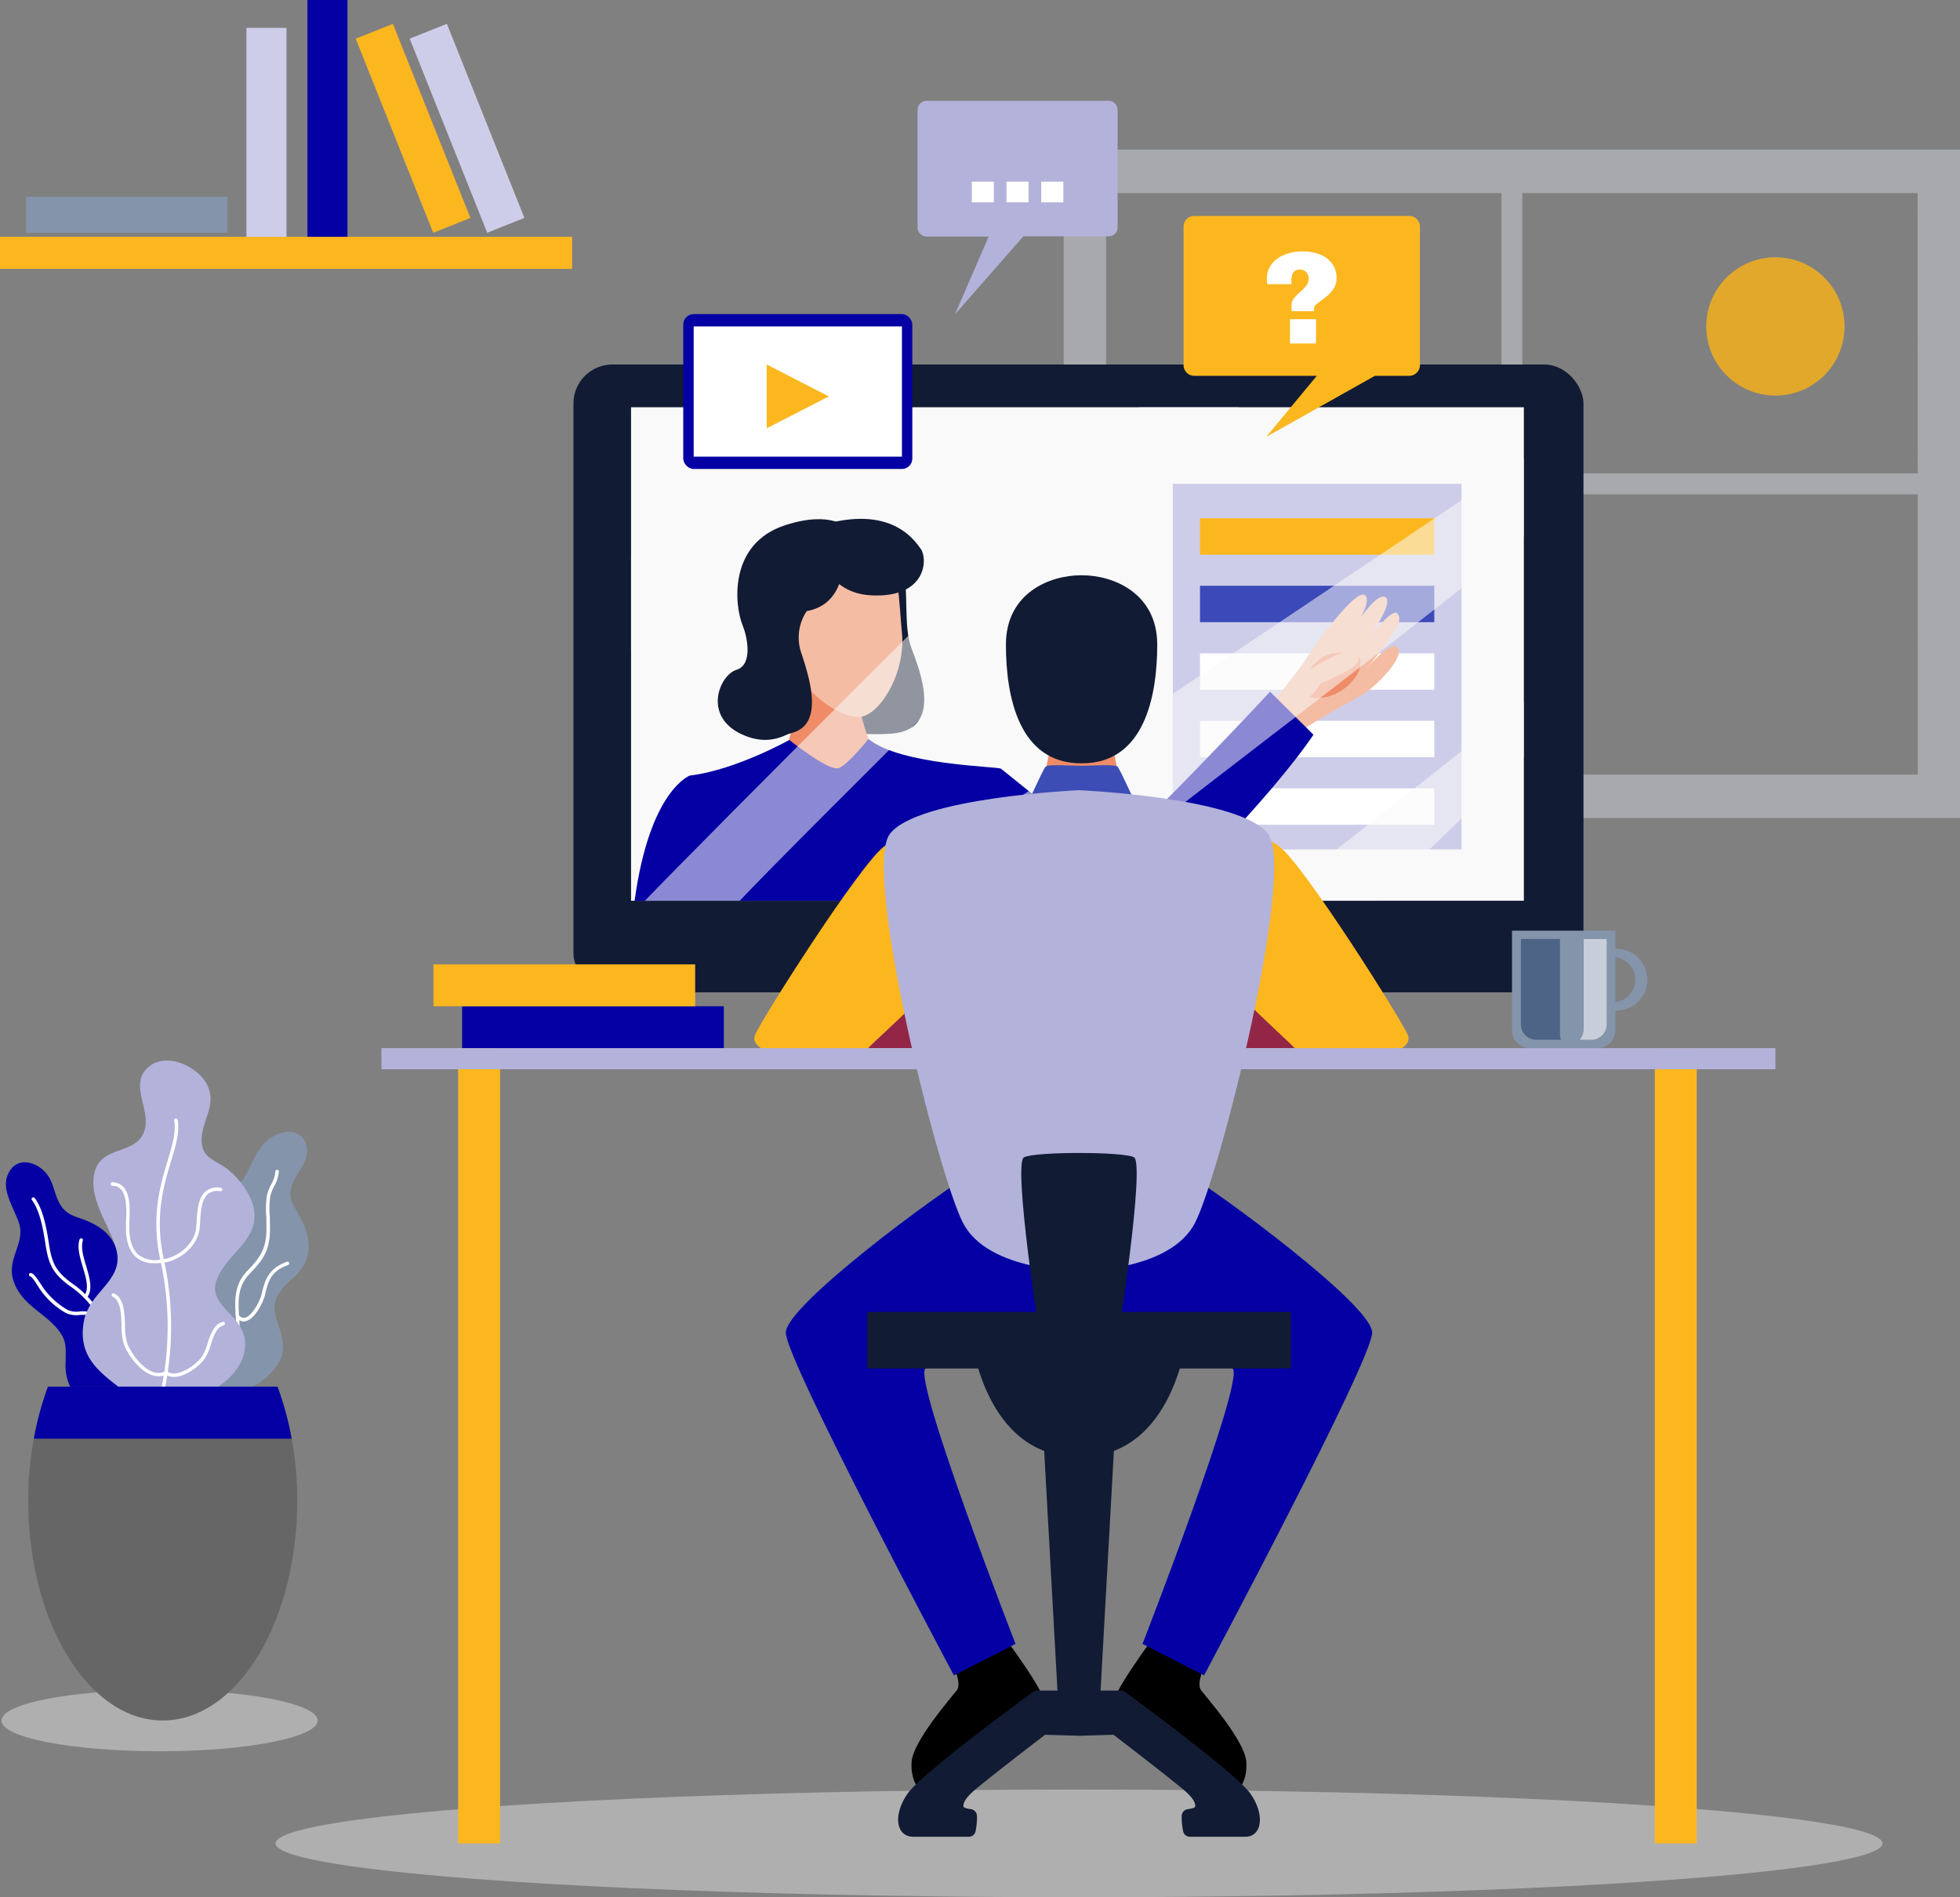 <svg xmlns="http://www.w3.org/2000/svg" viewBox="0 0 330.44 319.92"><rect x="0" y="0" width="330.44" height="319.92" fill="#808080" stroke="none"/><defs><style>.cls-1{isolation:isolate;}.cls-2{fill:#a7a9ac;}.cls-3,.cls-5{fill:#fff;}.cls-3{opacity:0.37;}.cls-4{fill:#b3b2da;}.cls-6{fill:#111b34;}.cls-14,.cls-7{fill:#f9f9f9;}.cls-8{fill:#cecde9;}.cls-9{fill:#fcb71f;}.cls-10{fill:#3c49b9;}.cls-11{fill:#ef8b67;}.cls-12{fill:#f4bca3;}.cls-13{fill:#0400a3;}.cls-14{opacity:0.55;mix-blend-mode:screen;}.cls-15{fill:#932646;}.cls-16{fill:#3c4db5;}.cls-17{fill:#8494ab;}.cls-18{fill:#4d6486;}.cls-19{fill:#c8ced9;}.cls-20{fill:#666;}.cls-21{fill:#fcb415;opacity:0.78;}</style></defs><title>Asset 12</title><g class="cls-1"><g id="Layer_2" data-name="Layer 2"><g id="Layer_1-2" data-name="Layer 1"><path class="cls-2" d="M179.33,25.22V137.94H330.44V25.22Zm144,105.4H186.48V32.55H323.29Z"/><rect class="cls-2" x="253.13" y="29.13" width="3.52" height="104.9"/><rect class="cls-2" x="181.85" y="79.82" width="146.08" height="3.52"/><ellipse class="cls-3" cx="181.91" cy="310.83" rx="135.46" ry="9.08"/><path class="cls-3" d="M53.55,290.11c0,2.86-11.93,5.18-26.65,5.18S.25,293,.25,290.11s11.93-5.17,26.65-5.17S53.55,287.26,53.55,290.11Z"/><path class="cls-4" d="M186.88,39.85H172.53L161,53l5.68-13.11H156.22a1.54,1.54,0,0,1-1.53-1.54V18.56A1.54,1.54,0,0,1,156.22,17h30.66a1.54,1.54,0,0,1,1.54,1.53V38.31A1.54,1.54,0,0,1,186.88,39.85Z"/><path class="cls-5" d="M167.56,34.12h-3.72V30.63h3.72Z"/><path class="cls-5" d="M173.41,34.12h-3.72V30.63h3.72Z"/><path class="cls-5" d="M179.27,34.12h-3.73V30.63h3.73Z"/><rect class="cls-6" x="96.68" y="61.46" width="170.28" height="105.87" rx="6.57"/><rect class="cls-7" x="106.39" y="68.67" width="150.52" height="83.21"/><rect class="cls-8" x="197.73" y="81.58" width="48.67" height="61.65"/><rect class="cls-9" x="202.31" y="87.39" width="39.5" height="6.14"/><rect class="cls-10" x="202.31" y="98.77" width="39.5" height="6.14"/><rect class="cls-5" x="202.31" y="110.16" width="39.5" height="6.14"/><rect class="cls-5" x="202.31" y="121.54" width="39.5" height="6.14"/><rect class="cls-5" x="202.31" y="132.93" width="39.5" height="6.14"/><path class="cls-6" d="M143,89.14s8,0,9.14,5.28.13,11.1,1.49,14.78,5.63,13.94-3.51,14.52-10.63-2-12.86-2.13-5.6,5.3-12.22,2.22-3.73-10-.87-10.87,1.75-5.77,1.06-7.42c-1.43-3.42-2.49-13.94,7.27-17C140.36,86,143,89.14,143,89.14Z"/><path class="cls-11" d="M135.28,108.14c-.6,7-1.07,15.37-4,21.31.33,2.85,1.91,8.28,9.25,8.09,6.22-.17,8.06-4.06,8.57-6.95a42,42,0,0,1-5.08-18.13C141.21,112.45,137.26,109.56,135.28,108.14Z"/><path class="cls-12" d="M137.35,91.78s10.07.48,12.15,2.56,2,6.31,2.57,12.51-3.23,13-6.59,13.94-12.58-4.87-13.87-14.51S133.47,91.45,137.35,91.78Z"/><path class="cls-12" d="M213,120.11a94.2,94.2,0,0,0,6.84-8.48c1.88-3,8.92-12.75,10.38-11.21s-4.6,9.62-4.6,9.62,5.87-10.5,7.92-9.35-5.45,10.37-5.45,10.37,6.37-8.88,7.47-7.64-.21,3.2-5.46,9.68c0,0,4.5-5.59,5.59-3.83s-4,6.68-5.84,7.77-10.63,5.79-13,8.09C216.84,125.13,212.62,123,213,120.11Z"/><path class="cls-11" d="M229.37,111.21c-.51-1.34-2.6-1.23-3.85-1.12a5.5,5.5,0,0,0-3.94,1.89c-.53.64-.94,1.29-1.52,1.9-1.12,1.17-.37,2.16,0,3.42.1.37,2.55.74,4.9-.2a9.1,9.1,0,0,0,3.8-3.26A4.81,4.81,0,0,0,229.37,111.21Z"/><path class="cls-12" d="M221.1,112.76s5.61-3.8,7.34-2.64.2,2.64-5.73,5.09c0,0-1.93,2.9-3.28,3.22A4.1,4.1,0,0,1,221.1,112.76Z"/><path class="cls-6" d="M141.83,89.49s2.76,12-5.82,13.55a8,8,0,0,0-1,6.81c1.22,3.74,4,11.73-1,13.57s-8.7-1.16-6.69-9,2-12,3.22-17.73S134.09,86.88,141.83,89.49Z"/><path class="cls-6" d="M136.91,89.06s.63,10.88,10,11.33,9.5-6.21,8.33-7.83S149.83,84.57,136.91,89.06Z"/><path class="cls-13" d="M146.42,124.6s-3.37,4.26-5,4.91-8.34-4.74-8.34-4.74-9.18,5.12-16.78,6c0,0-6.78,2.44-9.31,21.12h60.84s-.43-3.91,0-3.91,3.35,3.91,8.07,3.91h20.69s17-16.47,24.85-28l-7.31-7.26s-24.84,26.63-26.9,26.63-17.86-13.27-18.5-13.65S151.7,129,146.42,124.6Z"/><path class="cls-14" d="M232,151.88H214.3s41.79-32.68,42.61-33.6v9.37C252.29,132.45,232,151.88,232,151.88Z"/><path class="cls-14" d="M256.91,77.23V90.46c-3.14,3.85-74,57.31-78.31,61.46h-32C155.19,145.14,253.64,79.68,256.91,77.23Z"/><path class="cls-14" d="M192.14,68.67h16.79l-.36.31c-7,6-76.1,74.55-83.85,82.9l-16,0C119,141.19,172.8,87.38,192.14,68.67Z"/><path class="cls-14" d="M106.39,109.86V93.64c8.4-8.34,17.27-17.11,25.26-25h16.42C136,80.46,119.86,96.43,106.39,109.86Z"/><path class="cls-15" d="M158.67,167.76s-1.93-2.83-7.79-1.86-9.28,10.83-9.28,10.83h16.62S159.7,169.12,158.67,167.76Z"/><path class="cls-15" d="M205,167.76s1.93-2.83,7.79-1.86,9.27,10.83,9.27,10.83H205.45S204,169.12,205,167.76Z"/><path class="cls-9" d="M159,139.43s-5.8.12-10,3.34S128,172.45,127.26,174.59s3.47,3.92,9,3.92,8,.49,10.11-1.78,14.27-12.48,17.49-19.83S162,139,159,139.43Z"/><path class="cls-9" d="M205.74,139.43s5.8.12,10,3.34,20.86,29.68,21.64,31.82-3.47,3.92-9,3.92-8.06.49-10.12-1.78-14.27-12.48-17.49-19.83S202.73,139,205.74,139.43Z"/><polygon class="cls-11" points="187.22 123.79 177.47 123.79 175.75 132.8 188.94 132.8 187.22 123.79"/><path class="cls-6" d="M182.44,97h-.19c-5.3,0-12.66,3-12.66,11.71s2.16,20,12.69,20h.13c10.53,0,12.69-11.34,12.69-20S187.74,97,182.44,97Z"/><path d="M167.62,273.73l-8,4.89s2.83,4.9,1.71,6.36-7.38,8.58-7.64,12.1,1.72,5.67,2.75,5.33,19.84-13.74,19.41-16.06S167.62,273.73,167.62,273.73Z"/><path d="M196.2,273.73l8,4.89s-2.83,4.9-1.72,6.36,7.39,8.58,7.64,12.1-1.71,5.67-2.74,5.33S187.53,288.67,188,286.35,196.2,273.73,196.2,273.73Z"/><rect class="cls-9" x="77.24" y="176.73" width="7.07" height="134.1"/><rect class="cls-9" x="278.99" y="176.73" width="7.07" height="134.1"/><rect class="cls-4" x="64.31" y="176.73" width="235.01" height="3.56"/><path class="cls-13" d="M200.17,198c-5.08-2.92-31.43-2.92-36.51,0s-31.18,22.07-31.18,26.71,28.34,57.79,28.34,57.79l10.39-5.31s-17.3-44.5-15.2-46.43,25.9-3.39,25.9-3.39,23.81,1.46,25.91,3.39-15.2,46.43-15.2,46.43L203,282.49s28.34-53.16,28.34-57.79S205.24,200.91,200.17,198Z"/><path class="cls-16" d="M188.41,129.27c-.44-.44-4.2-.15-6.07-.15s-5.62-.29-6.06.15-3.43,7.12-3.43,7.12l9.49,2,9.5-2S188.85,129.71,188.41,129.27Z"/><path class="cls-6" d="M210.81,302.44c-2.49-3.57-21.46-17.38-21.46-17.38H174.48s-19,13.81-21.47,17.38-2,7.27,1,7.27h9.31a1.17,1.17,0,0,0,1.15-.92,11.92,11.92,0,0,0,.24-2.56,1.17,1.17,0,0,0-1-1.17c-.59-.08-1.23-.22-1.27-.44-.1-.5.22-1.41,2.13-3,3.43-2.84,11.62-9.11,11.62-9.11l5.77.17,5.77-.17s8.19,6.27,11.63,9.11c1.9,1.57,2.22,2.48,2.13,3,0,.22-.69.36-1.27.44a1.19,1.19,0,0,0-1,1.17,11.82,11.82,0,0,0,.25,2.56,1.17,1.17,0,0,0,1.15.92h9.31C212.78,309.71,213.3,306,210.81,302.44Z"/><polygon class="cls-6" points="181.91 227.36 175.08 227.36 178.5 289.01 181.91 289.01 185.33 289.01 188.75 227.36 181.91 227.36"/><path class="cls-6" d="M181.91,224.7H163.66s1.86,21,18.25,21,18.26-21,18.26-21Z"/><path class="cls-4" d="M213.82,140.63c-4.64-6.19-31.91-7.39-31.91-7.39s-27.27,1.2-31.9,7.39,8.07,57.36,12.36,65.6,19.54,8.07,19.54,8.07,15.25.18,19.54-8.07S218.46,146.81,213.82,140.63Z"/><path class="cls-6" d="M191.21,195.16c-1.56-1-17-1-18.6,0-1.8,1.2,2.58,30.31,3.27,33.23s11.38,2.92,12.07,0S193,196.36,191.21,195.16Z"/><rect class="cls-6" x="146.2" y="221.22" width="71.43" height="9.53"/><rect class="cls-13" x="77.91" y="169.67" width="44.12" height="7.06"/><rect class="cls-9" x="73.08" y="162.61" width="44.12" height="7.06"/><path class="cls-17" d="M272.59,160h-2.52v1.39h1.84a3.76,3.76,0,0,1,3.77,3.76v.08a3.76,3.76,0,0,1-3.77,3.76h-1.84v1.39h2.52a5.14,5.14,0,0,0,5.13-5.14v-.1A5.14,5.14,0,0,0,272.59,160Z"/><path class="cls-17" d="M269.3,176.73H257.91a3,3,0,0,1-3-3v-16.8h17.43v16.8A3,3,0,0,1,269.3,176.73Z"/><path class="cls-18" d="M263,174.46V158.33h-6.59v14.4a2.59,2.59,0,0,0,2.59,2.59h4.15A3.1,3.1,0,0,1,263,174.46Z"/><path class="cls-19" d="M267,158.33v15.18a2.83,2.83,0,0,1-.66,1.81h1.94a2.59,2.59,0,0,0,2.59-2.59v-14.4Z"/><rect class="cls-13" x="115.19" y="52.96" width="38.62" height="26.12" rx="1.76"/><rect class="cls-5" x="116.95" y="55.04" width="35.11" height="21.96"/><polygon class="cls-9" points="129.26 61.46 129.26 72.22 139.74 66.84 129.26 61.46"/><rect class="cls-9" y="39.93" width="96.46" height="5.41"/><rect class="cls-13" x="51.83" width="6.75" height="39.93"/><rect class="cls-8" x="41.55" y="4.7" width="6.75" height="35.24"/><rect class="cls-9" x="66.27" y="4.01" width="6.75" height="35.24" transform="translate(-3.06 27.38) rotate(-21.77)"/><rect class="cls-8" x="75.37" y="4.01" width="6.75" height="35.24" transform="translate(-2.41 30.75) rotate(-21.77)"/><rect class="cls-17" x="4.4" y="33.18" width="33.96" height="6.06"/><path class="cls-9" d="M201.35,63.37H222l-8.52,10.29L231.8,63.37h5.78a1.81,1.81,0,0,0,1.81-1.81V38.22a1.81,1.81,0,0,0-1.81-1.81H201.35a1.81,1.81,0,0,0-1.81,1.81V61.56A1.81,1.81,0,0,0,201.35,63.37Z"/><path class="cls-5" d="M225.34,46.92c0,3-3.8,3.91-3.8,5.08v.47h-3.8V51.36c0-1.62,2.89-2.55,2.89-4.35a1.46,1.46,0,0,0-1.46-1.56c-1.2,0-1.45.94-1.45,1.87,0,.2,0,.4,0,.6h-4.08c0-.29-.07-.56-.07-.85,0-2.88,2.58-4.68,6.06-4.68S225.34,44.17,225.34,46.92Zm-3.47,11h-4.39V53.82h4.39Z"/><path class="cls-17" d="M31.59,235c-3.89-1.65-6.71-3-6.05-9.23A9.46,9.46,0,0,1,29,219c1.72-1.45,2.58-2,3.11-4.38.81-3.63-.21-6.61,1.54-9.93,1.86-3.55,5.87-3.19,7.73-6.5,1.61-2.86,2.35-6,6-7.15,3.23-1,5.19,1.78,4.09,4.59-.64,1.64-2,3-2.4,4.79s.43,2.88,1.24,4.28c1.94,3.33,2.94,7.35-.82,10.74-2.25,2-4,3.77-2.84,7.1,1.29,3.8,2,6.13-1.48,9.47-2.58,2.5-5,2.31-7.86,2.5-2.6.17-6,1.27-8.09-.45Z"/><path class="cls-13" d="M23.29,234.91c-2.78,3-5.16,5.32-9.27,1.77a8.36,8.36,0,0,1-2.95-7.07c0-2.45.22-3.55-1.3-5.42-2.38-2.94-5.79-4-7.34-7.78-1.66-4.08,2.05-6.69.71-10.36-1.17-3.19-3.37-6.18-1.27-8.93,1.7-2.24,5.23-.9,6.56,1.68.77,1.47.91,3.13,1.89,4.56s2.23,1.72,3.6,2.21c3,1.09,5.76,2.94,6,6.83.15,2.4.39,4.39,2.68,5.41s3.76,1.78,4.21,5.43c.35,2.81-.56,4.42-1.51,6.67s-1.67,5.54-3.62,6.78Z"/><path class="cls-5" d="M34.44,231a2.36,2.36,0,0,1-.37,0,.29.29,0,0,1-.26-.32.27.27,0,0,1,.32-.26c1.93.2,3.92-1.56,5-3.12a5.16,5.16,0,0,0,.7-3.79l-.07-1.17c-.19-3.07-.35-5.72,2-8.13,2.64-2.66,3.28-4.31,3.15-8,0-.3,0-.62,0-.95a15,15,0,0,1,.09-3.68,7.61,7.61,0,0,1,.7-1.82,5.58,5.58,0,0,0,.73-2.22.28.28,0,0,1,.29-.29h0a.28.28,0,0,1,.29.29,5.87,5.87,0,0,1-.78,2.47,7.76,7.76,0,0,0-.66,1.69,14.77,14.77,0,0,0-.07,3.53c0,.33,0,.65,0,1,.15,3.85-.57,5.67-3.31,8.44-2.2,2.22-2.05,4.63-1.87,7.68l.08,1.17a5.71,5.71,0,0,1-.81,4.17C38.45,229.27,36.5,231,34.44,231Z"/><path class="cls-5" d="M41.12,222.83a1.59,1.59,0,0,1-1.22-.63.29.29,0,0,1,0-.41.28.28,0,0,1,.41,0,1,1,0,0,0,1,.4c1.23-.31,2.57-2.95,2.79-3.94.64-2.91,1.41-4.4,4.26-5.5a.29.29,0,1,1,.21.55c-2.74,1-3.31,2.42-3.9,5.08-.19.88-1.57,4-3.22,4.38A1.37,1.37,0,0,1,41.12,222.83Z"/><path class="cls-5" d="M23.46,233.37a3.28,3.28,0,0,1-1.55-.37c-2-1.08-3-4.25-3.83-7.05a19.89,19.89,0,0,0-1.27-3.54,15.93,15.93,0,0,0-5.08-5.6c-2.87-2.1-3.57-3.7-4.08-7.13-.43-2.8-1-5.63-2.26-7.32a.29.29,0,0,1,.05-.41.3.3,0,0,1,.41.06c1.35,1.79,1.94,4.7,2.38,7.58.49,3.31,1.12,4.75,3.84,6.75a16.76,16.76,0,0,1,5.26,5.79,20.09,20.09,0,0,1,1.32,3.65c.8,2.69,1.71,5.73,3.53,6.7a3,3,0,0,0,2.44.11.31.31,0,0,1,.37.19.3.3,0,0,1-.19.37A4.41,4.41,0,0,1,23.46,233.37Z"/><path class="cls-5" d="M14.43,218.92a.25.25,0,0,1-.18-.06.29.29,0,0,1-.05-.41c.86-1.11.33-2.88-.23-4.76-.48-1.63-1-3.32-.56-4.69a.3.3,0,0,1,.37-.19.28.28,0,0,1,.19.36c-.37,1.21.11,2.81.57,4.36.57,1.93,1.17,3.93.12,5.28A.27.27,0,0,1,14.43,218.92Z"/><path class="cls-5" d="M17.37,222.89l-.11,0a6,6,0,0,1-1.05-.55,3.45,3.45,0,0,0-1.65-.62,9.47,9.47,0,0,0-1.08,0,4.23,4.23,0,0,1-2.38-.33,13.22,13.22,0,0,1-4-3.5,11.57,11.57,0,0,1-.68-1c-.37-.56-1-1.6-1.3-1.66a.3.3,0,0,1-.23-.35.29.29,0,0,1,.33-.23c.46.08.94.78,1.69,1.92.25.37.48.73.65.94a13.17,13.17,0,0,0,3.8,3.34,3.49,3.49,0,0,0,2.06.28,7.46,7.46,0,0,1,1.17,0,3.9,3.9,0,0,1,1.91.7,5.4,5.4,0,0,0,1,.5.29.29,0,0,1-.1.57Z"/><path class="cls-4" d="M22.11,235.54c-4.17-3.51-9.12-5.88-8-12.57.93-5.55,7.32-7,5.32-12.94-1.28-3.81-4.59-8.21-3.46-12.46,1.2-4.54,7.13-2.73,8.4-7,1.08-3.58-2.7-7.72.66-10.65,3-2.59,8.21-.13,9.81,2.83,2,3.79-1.33,6.61-.78,10.3.36,2.39,2.65,2.74,4.33,4.12a13.64,13.64,0,0,1,4.07,5.41c2.16,6.14-4,8.37-5.88,13.1-1.77,4.46,4.25,5.84,4.71,10.34.5,5-4.82,8.88-9.09,9.69C29.25,236.3,24.74,237.76,22.11,235.54Z"/><path class="cls-5" d="M26.9,237l-.08,0a.28.28,0,0,1-.2-.36A51.77,51.77,0,0,0,27.15,213c-1.79-7.67-.17-13,1.13-17.35.78-2.57,1.44-4.79,1.08-6.75a.3.3,0,0,1,.58-.11c.39,2.11-.3,4.38-1.1,7-1.28,4.25-2.87,9.54-1.12,17.06a52.35,52.35,0,0,1-.54,23.93A.3.3,0,0,1,26.9,237Z"/><path class="cls-5" d="M27.64,212.9a.29.29,0,0,1-.29-.25.3.3,0,0,1,.25-.33c2.43-.37,5.22-2.59,5.48-5.32,0-.32.05-.68.07-1.05.11-1.79.24-4,1.54-5.08a3.23,3.23,0,0,1,2.53-.59.3.3,0,0,1,.26.33.29.29,0,0,1-.33.25,2.62,2.62,0,0,0-2.08.46c-1.1.92-1.23,3-1.33,4.66,0,.39-.05.75-.08,1.08-.29,3.09-3.33,5.44-6,5.84Z"/><path class="cls-5" d="M25.87,213a4.41,4.41,0,0,1-2.9-1c-1.19-1-1.79-2.85-1.73-5.24,0-.23,0-.51,0-.81.08-1.69.21-4.25-.85-5.4a1.83,1.83,0,0,0-1.37-.6.3.3,0,1,1,0-.59h0a2.51,2.51,0,0,1,1.79.79c1.22,1.33,1.08,4,1,5.83,0,.3,0,.56,0,.8-.06,2.21.47,3.86,1.52,4.78a4.59,4.59,0,0,0,3.87.79.28.28,0,0,1,.33.24.29.29,0,0,1-.24.34A7.27,7.27,0,0,1,25.87,213Z"/><path class="cls-5" d="M29.33,232.17a2.74,2.74,0,0,1-1.06-.2.29.29,0,0,1-.17-.38.29.29,0,0,1,.39-.16c1.76.72,4.47-1.27,5.49-2.59a7.83,7.83,0,0,0,1-2.3c.54-1.61,1.08-3.27,2.57-3.64a.28.28,0,0,1,.36.21.3.3,0,0,1-.21.36c-1.18.29-1.68,1.8-2.16,3.25a8.36,8.36,0,0,1-1.1,2.48C33.53,230.39,31.3,232.17,29.33,232.17Z"/><path class="cls-5" d="M26.72,232.06a3.36,3.36,0,0,1-1.14-.21c-2.15-.75-3.95-3.42-4.64-5a10.6,10.6,0,0,1-.45-3.38c-.07-2.05-.15-4.17-1.5-4.84a.3.3,0,0,1-.13-.39.3.3,0,0,1,.4-.14c1.66.83,1.74,3.23,1.82,5.35a9.72,9.72,0,0,0,.41,3.17c.61,1.46,2.32,4,4.28,4.71a2.6,2.6,0,0,0,2.17-.15.29.29,0,0,1,.4.11.29.29,0,0,1-.12.4A3.12,3.12,0,0,1,26.72,232.06Z"/><path class="cls-20" d="M8.09,233.81A55.5,55.5,0,0,0,4.77,253.1c0,20.44,10.15,37,22.67,37s22.66-16.57,22.66-37a55.26,55.26,0,0,0-3.32-19.29Z"/><path class="cls-13" d="M49.17,242.59a51,51,0,0,0-2.39-8.78H8.09a51,51,0,0,0-2.38,8.78Z"/><circle class="cls-21" cx="299.32" cy="55.04" r="11.66"/></g></g></g></svg>